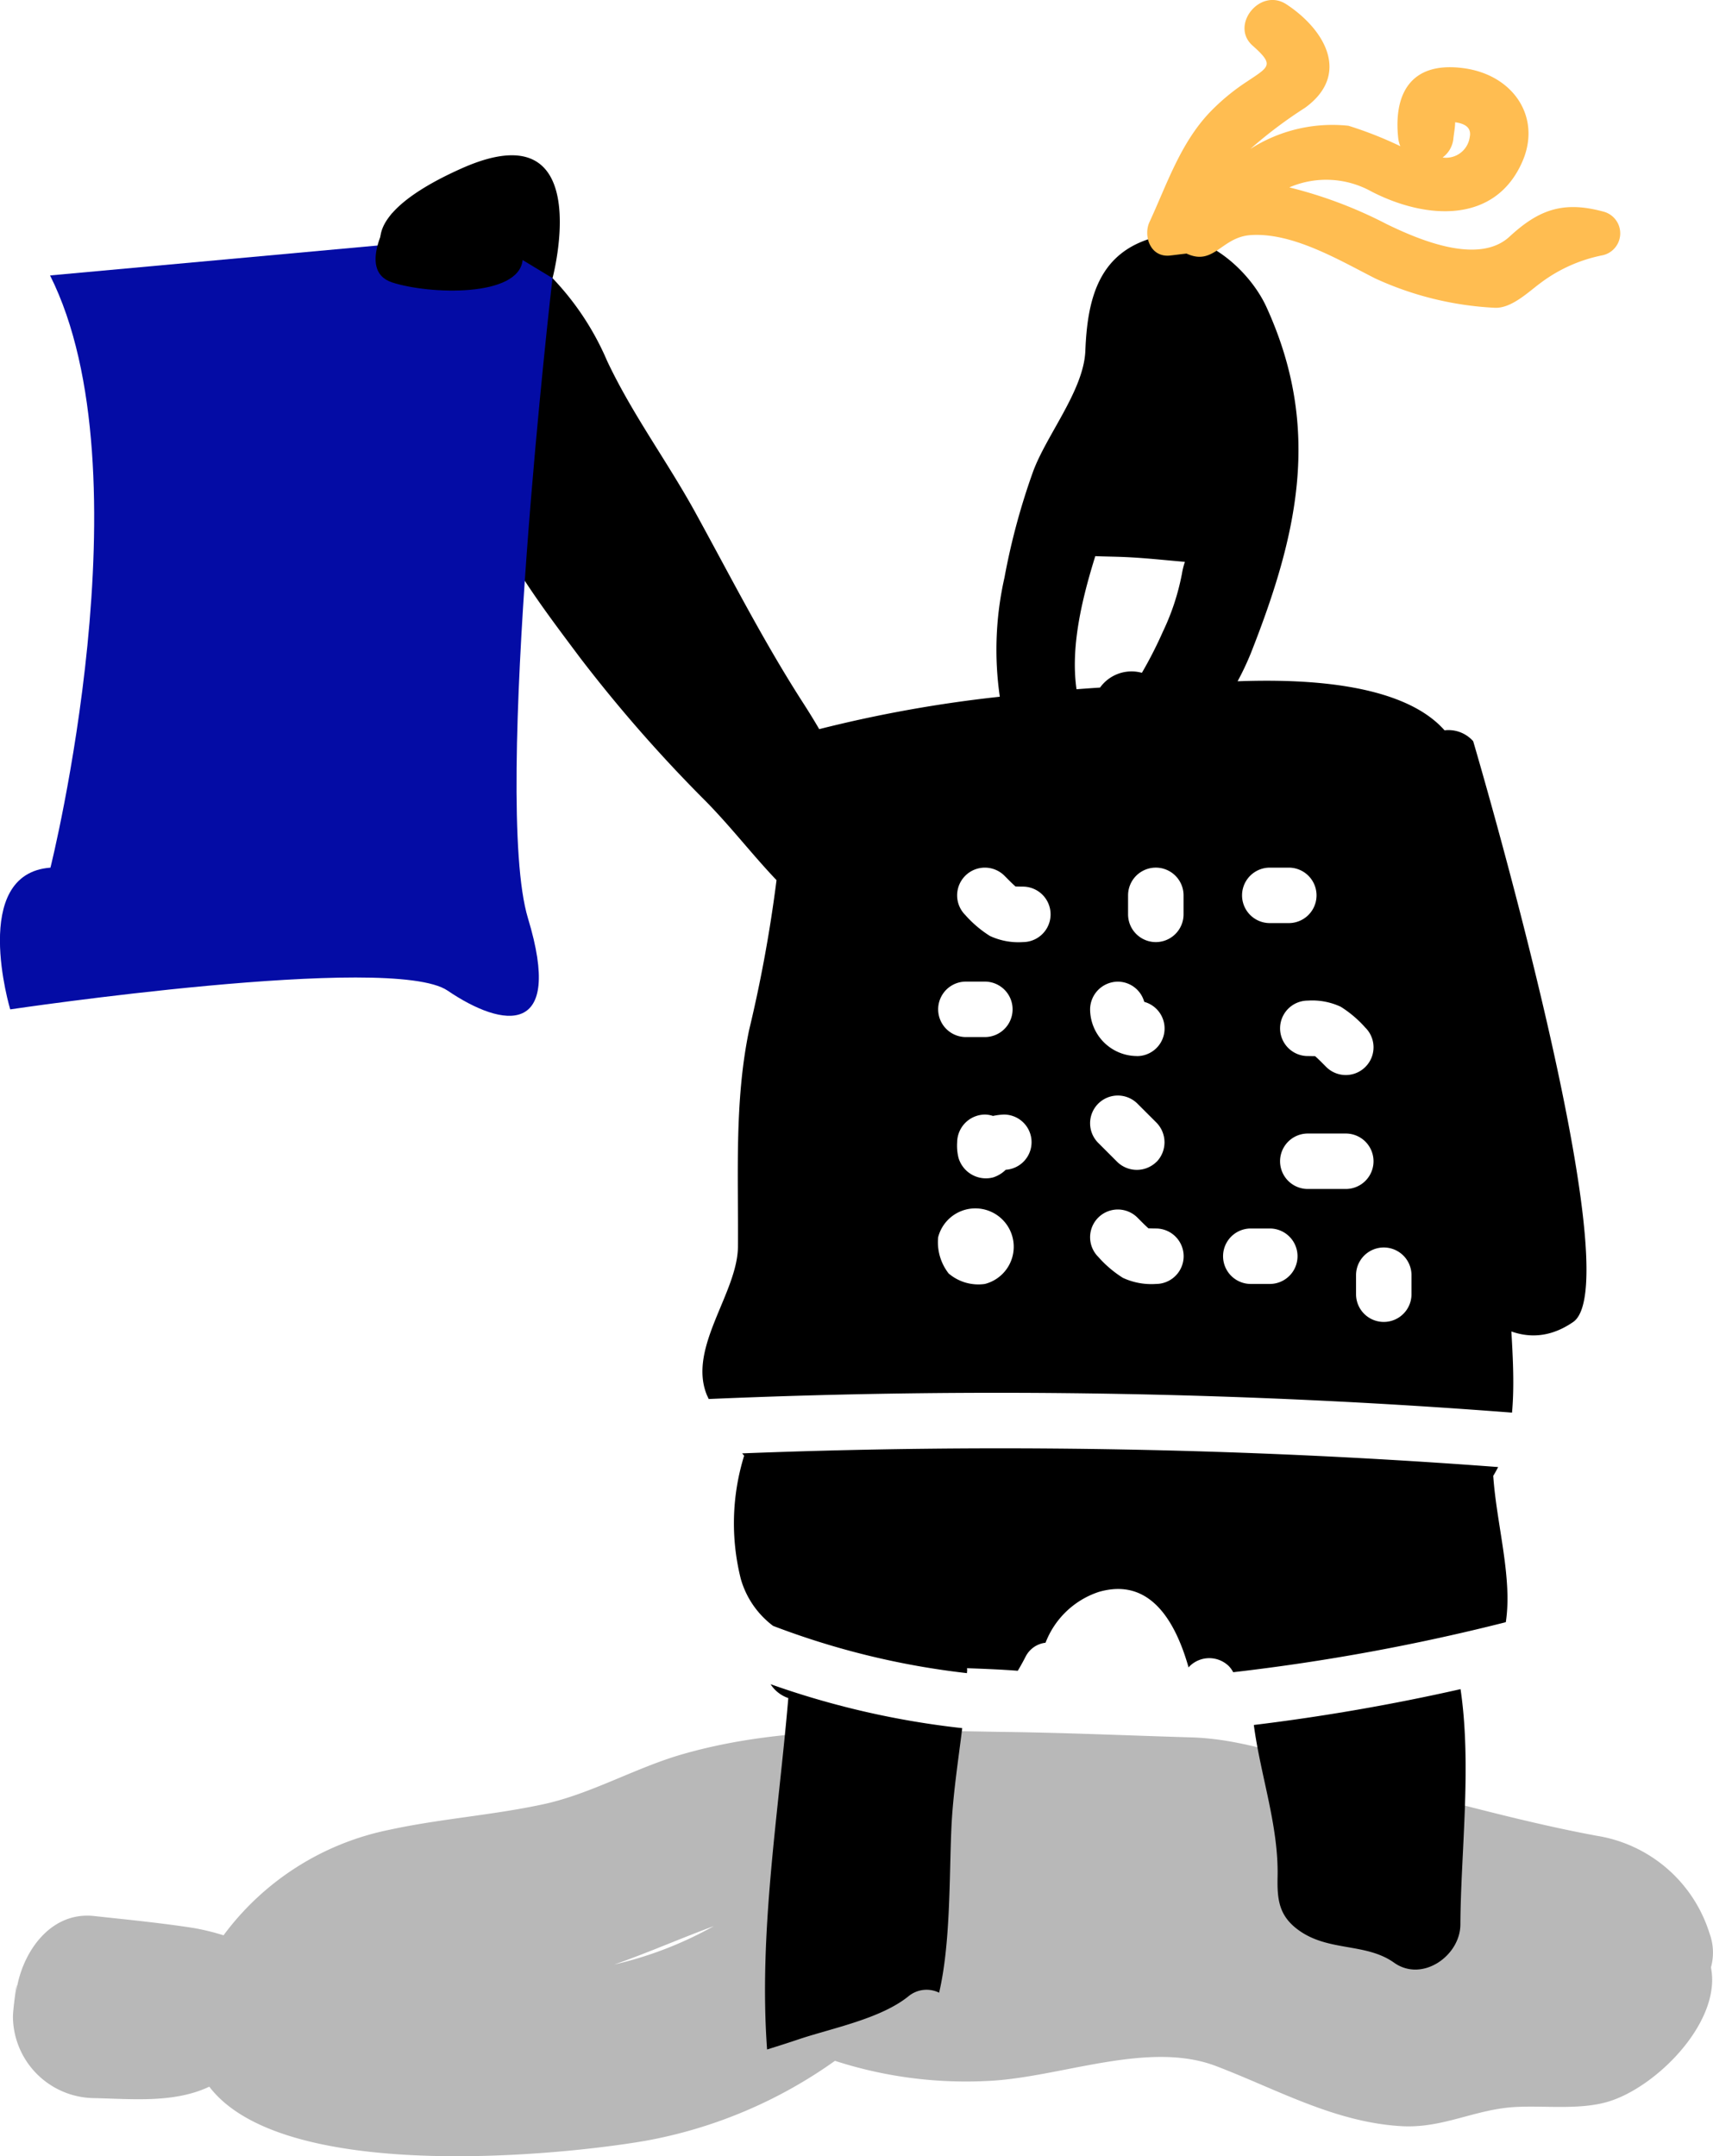 <svg xmlns="http://www.w3.org/2000/svg" width="116" height="146.036" viewBox="0 0 116 146.036">
  <g id="Groupe_320" data-name="Groupe 320" transform="translate(-2889.52 -145.121)">
    <g id="Groupe_319" data-name="Groupe 319" transform="translate(2890.392 155.635)">
      <path id="Tracé_950" data-name="Tracé 950" d="M2891.1,376.266a5.561,5.561,0,0,0,5.51,5.51c2.582.054,5.4.352,7.787-.775,4.992,6.556,23.736,4.675,29.568,3.66a31.848,31.848,0,0,0,12.8-5.411,28.722,28.722,0,0,0,10.281,1.366c4.914-.2,10.88-2.784,15.528-1.01,4.137,1.578,8.026,3.808,12.553,4.069,2.821.163,4.988-1.163,7.754-1.3,1.951-.1,4.223.2,6.121-.324,3.173-.873,7.454-5.056,7.149-8.654-.013-.167-.042-.322-.062-.484a3.774,3.774,0,0,0-.11-2.325,9.579,9.579,0,0,0-7.622-6.579c-4.7-.871-9.246-2.147-13.886-3.31-.253-.063-.5-.117-.756-.179a4.069,4.069,0,0,0-1.892-.876c-3.758-.7-7.066-2.187-10.933-2.3-4.165-.122-8.332-.312-12.5-.367-7.312-.1-14.862-.539-21.98,1.516-3.154.911-6.173,2.679-9.358,3.372-3.457.751-7,.985-10.455,1.736a18.544,18.544,0,0,0-11.236,7.148,15.924,15.924,0,0,0-2.012-.493c-2.239-.349-4.494-.566-6.746-.812-3.094-.339-5.01,2.685-5.3,5.3C2891.505,372.952,2891.112,375.519,2891.1,376.266Zm40.72-3.538c2.292-.8,4.482-1.77,6.737-2.6A25.5,25.5,0,0,1,2931.817,372.728Z" transform="translate(-2891.096 -250.189)" fill="#b8b8b8"/>
      <g id="Groupe_318" data-name="Groupe 318" transform="translate(24.88 0)">
        <path id="Tracé_951" data-name="Tracé 951" d="M3030.739,324.24c.121-.191.227-.391.332-.595a449.05,449.05,0,0,0-51.193-.927c.047.053.087.108.134.16a15.473,15.473,0,0,0-.226,8.342,6.051,6.051,0,0,0,2.188,3.183,53.7,53.7,0,0,0,13.128,3.2c0-.073.011-.147.013-.221,0-.04-.009-.075-.009-.114,1.252.047,2.41.093,3.436.175.2-.33.381-.666.557-1.008a1.733,1.733,0,0,1,1.323-.891,5.821,5.821,0,0,1,3.6-3.44c3.43-1,5.174,1.9,6.087,5.113.026-.028.048-.059.073-.085a1.894,1.894,0,0,1,2.656,0,1.823,1.823,0,0,1,.293.408,140.547,140.547,0,0,0,18.459-3.388C3032.052,331.163,3030.966,327.539,3030.739,324.24Z" transform="translate(-2955.373 -234.799)"/>
        <path id="Tracé_952" data-name="Tracé 952" d="M2983.5,351.223a2.308,2.308,0,0,0,1.2.94c-.674,7.926-2.012,15.917-1.437,23.8.725-.227,1.449-.455,2.17-.7,2.25-.75,5.513-1.379,7.4-2.9a1.921,1.921,0,0,1,2.08-.246c.777-3.342.682-7.71.828-11.085.1-2.3.457-4.559.737-6.833A57.6,57.6,0,0,1,2983.5,351.223Z" transform="translate(-2957.07 -247.67)"/>
        <path id="Tracé_953" data-name="Tracé 953" d="M3042.933,354.255c.46,3.465,1.684,6.824,1.608,10.284-.034,1.562.1,2.66,1.436,3.621,2.032,1.461,4.538.833,6.451,2.193s4.481-.472,4.492-2.578c.024-4.871.781-10.76.011-15.947A140.544,140.544,0,0,1,3042.933,354.255Z" transform="translate(-2983.779 -247.94)"/>
        <path id="Tracé_954" data-name="Tracé 954" d="M3009.548,241.415s3.25,4.509,7.282,1.725-6.771-39.336-6.771-39.336a2.235,2.235,0,0,0-1.939-.737c-2.919-3.3-9.815-3.44-13.545-3.337l-.47.016a19.056,19.056,0,0,0,.9-1.906c3.17-8.042,4.82-15.2,1.055-23.439-1.229-2.69-4.678-5.646-7.906-4.623-3.525,1.118-4.224,4.205-4.358,7.582-.105,2.678-2.631,5.7-3.546,8.2a45.794,45.794,0,0,0-1.93,7.159,22.184,22.184,0,0,0-.316,8.073,88.74,88.74,0,0,0-12.23,2.195c-.336-.579-.692-1.157-1.066-1.738-2.692-4.176-4.919-8.559-7.306-12.906-1.927-3.51-4.286-6.674-5.993-10.3a18.757,18.757,0,0,0-3.694-5.6s3.075-11.54-6.138-7.441-5.354,7.779.357,7.636a2.905,2.905,0,0,0-.325,1.306c0,4.453-.331,8.646,1.129,12.9,1.436,4.189,4.231,7.815,6.85,11.318a97.924,97.924,0,0,0,8.547,9.752c1.71,1.748,3.136,3.611,4.748,5.3a94.151,94.151,0,0,1-1.858,10.161c-1,4.8-.719,9.787-.754,14.656-.021,3.128-3.381,6.813-2.124,10.007.044.112.1.21.142.318a453.211,453.211,0,0,1,54.4.922c.28-3.038-.215-6.524-.209-9.47.012-5.463.348-11.019-.569-16.429-.543-3.212-1.333-6.349-1.867-9.519m-7.284,9.347a1.878,1.878,0,1,1-2.656,2.657c-.236-.236-.468-.478-.716-.7l-.035-.028c-.164,0-.328-.007-.492-.007a1.878,1.878,0,1,1,0-3.756,4.552,4.552,0,0,1,2.231.417A7.666,7.666,0,0,1,3002.762,223.211Zm-6.474-10.84h1.287a1.878,1.878,0,1,1,0,3.756h-1.287a1.878,1.878,0,0,1,0-3.756Zm-20.579,7.719h1.284a1.878,1.878,0,1,1,0,3.756h-1.284a1.878,1.878,0,1,1,0-3.756Zm1.284,20.478a3.1,3.1,0,0,1-2.452-.711,3.446,3.446,0,0,1-.711-2.454,2.6,2.6,0,1,1,3.163,3.165Zm1.414-7.735a2.123,2.123,0,0,1-.859.52,1.935,1.935,0,0,1-2.339-1.327,3.4,3.4,0,0,1-.092-1.054,1.9,1.9,0,0,1,1.876-1.878,1.78,1.78,0,0,1,.549.094,4.354,4.354,0,0,1,.739-.094,1.872,1.872,0,0,1,.125,3.74Zm1.158-15.419a4.566,4.566,0,0,1-2.232-.417,7.707,7.707,0,0,1-1.667-1.419,1.878,1.878,0,1,1,2.656-2.657c.236.235.468.478.717.7.008.009.021.018.034.029.165,0,.329.007.493.007a1.878,1.878,0,1,1,0,3.756Zm7.719,7.718a3.183,3.183,0,0,1-3.164-3.165A1.889,1.889,0,0,1,2986,220.09a1.86,1.86,0,0,1,1.784,1.368,1.87,1.87,0,0,1-.5,3.674Zm1.329,7.167a1.9,1.9,0,0,1-2.657,0l-1.286-1.286a1.878,1.878,0,0,1,2.656-2.657l1.287,1.286A1.9,1.9,0,0,1,2988.613,232.3Zm-.042,8.269a4.57,4.57,0,0,1-2.235-.417,7.631,7.631,0,0,1-1.666-1.42,1.878,1.878,0,0,1,2.656-2.656c.236.236.47.478.716.7a.288.288,0,0,1,.034.029c.164,0,.329.007.5.007a1.878,1.878,0,0,1,0,3.756Zm1.877-25.033a1.878,1.878,0,1,1-3.757,0v-1.286a1.878,1.878,0,1,1,3.757,0Zm-.125-22.991a15.932,15.932,0,0,1-1.271,3.837,27.942,27.942,0,0,1-1.31,2.595c-.042.077-.078.134-.116.2a2.626,2.626,0,0,0-2.833,1c-.53.035-1.06.072-1.592.113-.417-2.877.373-6.132,1.27-9.014.673.029,1.346.031,2.007.061,1.363.06,2.707.21,4.06.325A5.229,5.229,0,0,0,2990.324,192.544Zm5.964,48.023H2995a1.878,1.878,0,1,1,0-3.756h1.286a1.878,1.878,0,1,1,0,3.756Zm2.575-6.432a1.878,1.878,0,1,1,0-3.756h2.572a1.878,1.878,0,0,1,0,3.756Zm7.022,7.127a1.877,1.877,0,0,1-3.755,0v-1.287a1.877,1.877,0,0,1,3.755,0Z" transform="translate(-2936.051 -164.118)"/>
      </g>
    </g>
    <path id="Tracé_955" data-name="Tracé 955" d="M2892.91,176.667l29.3-2.678,4.723,2.859s-4.1,35.307-1.659,43.36-1.658,7.466-5.447,4.894-29.615,1.274-29.615,1.274-2.764-9.193,2.724-9.6C2892.94,216.778,2899.615,190.016,2892.91,176.667Z" transform="translate(0 -12.891)" fill="#040ca5"/>
    <path id="Tracé_956" data-name="Tracé 956" d="M2936.593,171.215s-2.517,3.862,0,4.685,8.582,1.024,8.839-1.517S2936.593,171.215,2936.593,171.215Z" transform="translate(-20.521 -11.652)"/>
    <path id="Tracé_957" data-name="Tracé 957" d="M3060.74,159.443c-2.73-.734-4.376-.088-6.319,1.706-2.085,1.924-6.078.245-8.335-.857a29.728,29.728,0,0,0-6.577-2.479,6.3,6.3,0,0,1,5.553.274c3.674,1.9,8.387,2.234,10.237-2.041,1.293-2.986-.613-5.872-4.023-6.312-3.661-.473-4.7,1.885-4.392,4.742a2.009,2.009,0,0,0,.143.547,25.958,25.958,0,0,0-3.511-1.384,10.282,10.282,0,0,0-6.649,1.573,30.294,30.294,0,0,1,3.71-2.793c3.094-2.248,1.357-5.278-1.255-7-1.789-1.18-3.845,1.415-2.307,2.784,1.492,1.329,1.157,1.417-.375,2.444a14.462,14.462,0,0,0-2.54,2.106c-1.988,2.106-2.892,4.885-4.062,7.411-.42.908.033,2.413,1.4,2.263.371-.04.742-.094,1.114-.131,1.863.863,2.351-1.122,4.35-1.253,2.858-.187,6.023,1.72,8.431,2.939a21.931,21.931,0,0,0,8.044,1.982c1.138.082,2.291-1.043,3.1-1.644a10.307,10.307,0,0,1,4.266-1.914A1.521,1.521,0,0,0,3060.74,159.443Zm-10.117-4.967c.041-.374.112-.718.116-1.074.6.081,1.129.324.988,1a1.618,1.618,0,0,1-1.837,1.386A1.812,1.812,0,0,0,3050.623,154.476Z" transform="translate(-62.68)" fill="#ffbd51"/>
  </g>
</svg>
